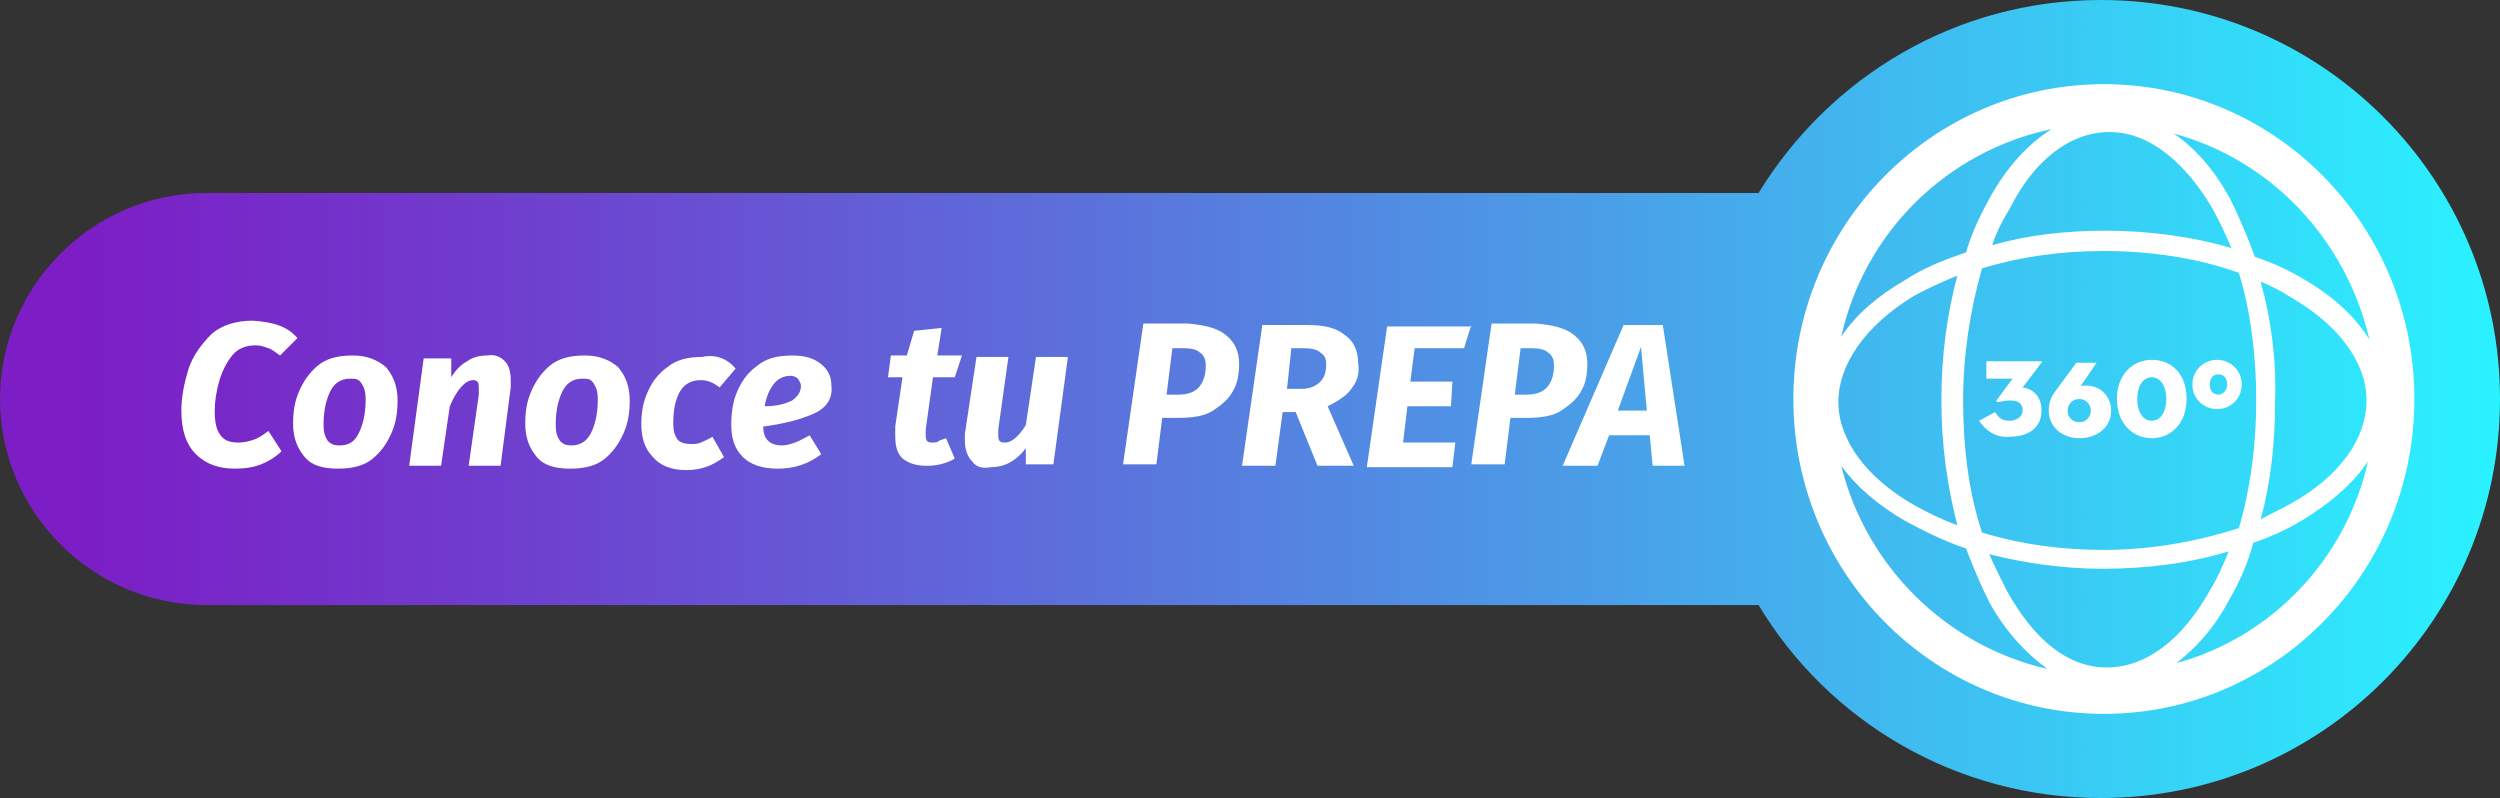 <?xml version="1.0" encoding="utf-8"?>
<!-- Generator: Adobe Illustrator 24.0.2, SVG Export Plug-In . SVG Version: 6.00 Build 0)  -->
<svg version="1.1" id="Capa_1" xmlns="http://www.w3.org/2000/svg" xmlns:xlink="http://www.w3.org/1999/xlink" x="0px" y="0px"
	 viewBox="0 0 172.3 55" style="enable-background:new 0 0 172.3 55;" xml:space="preserve">
<rect x="0" y="0" width="172.3" height="55" fill="#333333" stroke="none"/>
<style type="text/css">
	.st0{fill:url(#SVGID_1_);}
	.st1{fill:#FFFFFF;}
</style>
<g>
	<linearGradient id="SVGID_1_" gradientUnits="userSpaceOnUse" x1="0" y1="27.5" x2="172.276" y2="27.5">
		<stop  offset="3.030300e-02" style="stop-color:#7C1DC5"/>
		<stop  offset="0.217" style="stop-color:#6E41CF"/>
		<stop  offset="0.629" style="stop-color:#4B9CE7"/>
		<stop  offset="1" style="stop-color:#2AF2FF"/>
	</linearGradient>
	<path class="st0" d="M144.8,0c-10,0-18.7,5.3-23.6,13.3h-107C6.4,13.3,0,19.7,0,27.5c0,7.8,6.4,14.2,14.2,14.2h107
		c4.8,8,13.6,13.3,23.6,13.3c15.2,0,27.5-12.3,27.5-27.5S160,0,144.8,0z"/>
	<g>
		<path class="st1" d="M145,5.8c-11.8,0-21.4,9.7-21.4,21.7c0,12,9.6,21.7,21.4,21.7s21.4-9.7,21.4-21.7
			C166.4,15.5,156.8,5.8,145,5.8z M163.3,23.4c-1-1.6-2.5-3-4.6-4.2c-1-0.6-2.1-1.1-3.3-1.5c-0.5-1.4-1.1-2.8-1.7-4
			c-1.1-2-2.4-3.5-3.9-4.5C156.5,11,161.7,16.5,163.3,23.4z M155.8,19.4c0.7,0.3,1.5,0.7,2.1,1.1c3.3,1.9,5.2,4.5,5.2,7.1
			s-1.8,5.2-5.2,7.1c-0.7,0.4-1.4,0.7-2.1,1.1c0.7-2.5,1-5.3,1-8.2C156.9,24.7,156.5,21.9,155.8,19.4z M155.5,27.6
			c0,3.1-0.4,6.1-1.2,8.8c-2.8,0.9-6,1.5-9.3,1.5c-3,0-5.8-0.4-8.4-1.2c-0.9-2.7-1.3-5.8-1.3-9.1c0-3.2,0.5-6.3,1.3-9.1
			c2.6-0.8,5.4-1.2,8.4-1.2c3.3,0,6.5,0.5,9.3,1.5C155.1,21.4,155.5,24.4,155.5,27.6z M145.4,9.1c2.6,0,5.1,1.9,7.1,5.3
			c0.5,0.9,0.9,1.8,1.3,2.7c-2.7-0.8-5.7-1.2-8.7-1.2c-2.7,0-5.4,0.3-7.8,1c0.3-0.9,0.7-1.7,1.2-2.5C140.2,11,142.7,9.1,145.4,9.1z
			 M141.4,8.9c-1.6,1-3.1,2.6-4.3,4.8c-0.6,1.1-1.2,2.3-1.6,3.7c-1.5,0.5-3,1.1-4.2,1.9c-1.9,1.1-3.4,2.4-4.4,3.9
			C128.5,16,134.2,10.4,141.4,8.9z M131.9,20.4c0.9-0.5,2-1,3-1.4c-0.7,2.6-1.1,5.5-1.1,8.6c0,3,0.4,5.9,1.1,8.6
			c-1.1-0.4-2.1-0.9-3-1.4c-3.3-1.9-5.2-4.5-5.2-7.1S128.6,22.4,131.9,20.4z M126.9,32.1c1,1.4,2.5,2.7,4.4,3.8
			c1.3,0.7,2.7,1.4,4.2,1.9c0.5,1.3,1,2.5,1.6,3.7c1.1,2,2.5,3.5,4,4.6C134.1,44.5,128.6,39,126.9,32.1z M138.3,40.7
			c-0.4-0.8-0.8-1.6-1.2-2.5c2.4,0.6,5.1,1,7.8,1c3.1,0,6.1-0.4,8.7-1.2c-0.4,1-0.8,1.9-1.3,2.7c-1.9,3.4-4.4,5.3-7.1,5.3
			S140.2,44.1,138.3,40.7z M150,45.7c1.3-1,2.6-2.4,3.6-4.3c0.7-1.2,1.3-2.5,1.7-4c1.2-0.4,2.3-0.9,3.3-1.5c2-1.2,3.6-2.6,4.6-4.1
			C161.7,38.5,156.6,43.9,150,45.7z"/>
		<g>
			<path class="st1" d="M136.4,29l1.1-0.6c0.2,0.3,0.4,0.6,1,0.6c0.5,0,0.9-0.3,0.9-0.7c0-0.5-0.3-0.7-0.9-0.7
				c-0.3,0-0.6,0.1-0.8,0.1c-0.1,0-0.1,0-0.1-0.1l1.1-1.5h-1.8v-1.2h3.8c0,0,0.1,0,0,0.1l-1.3,1.7c0.7,0.1,1.3,0.6,1.3,1.6
				c0,1.1-0.8,1.8-2.2,1.8C137.5,30.2,136.8,29.6,136.4,29z"/>
			<path class="st1" d="M145.5,28.3c0,1.1-0.9,1.9-2.2,1.9c-1.2,0-2.1-0.8-2.1-1.9c0-0.6,0.2-1,0.5-1.4l1.4-1.9h1.4l-1.1,1.6
				C144.7,26.4,145.5,27.3,145.5,28.3z M144.1,28.3c0-0.4-0.3-0.8-0.8-0.8c-0.5,0-0.8,0.4-0.8,0.8c0,0.4,0.3,0.8,0.8,0.8
				C143.8,29.1,144.1,28.7,144.1,28.3z"/>
			<path class="st1" d="M145.9,27.5c0-1.7,1.1-2.7,2.4-2.7c1.3,0,2.4,0.9,2.4,2.7c0,1.7-1.1,2.7-2.4,2.7
				C147,30.2,145.9,29.2,145.9,27.5z M149.3,27.5c0-0.9-0.4-1.5-1-1.5s-1,0.6-1,1.5c0,0.9,0.4,1.5,1,1.5S149.3,28.4,149.3,27.5z"/>
			<path class="st1" d="M151.1,26.5c0-1,0.8-1.7,1.7-1.7c0.9,0,1.7,0.7,1.7,1.7c0,1-0.8,1.7-1.7,1.7
				C151.9,28.2,151.1,27.5,151.1,26.5z M153.5,26.5c0-0.4-0.2-0.7-0.6-0.7c-0.4,0-0.6,0.3-0.6,0.7c0,0.4,0.2,0.7,0.6,0.7
				C153.2,27.2,153.5,26.9,153.5,26.5z"/>
		</g>
	</g>
	<g>
		<g>
			<path class="st1" d="M20.5,23.3l-1.2,1.2c-0.3-0.2-0.5-0.4-0.8-0.5s-0.5-0.2-0.9-0.2c-0.6,0-1.2,0.2-1.6,0.7s-0.7,1.1-0.9,1.8
				c-0.2,0.7-0.3,1.4-0.3,2c0,0.8,0.1,1.3,0.4,1.7s0.7,0.5,1.3,0.5c0.3,0,0.7-0.1,1-0.2c0.3-0.1,0.6-0.3,1-0.6l0.9,1.4
				c-0.4,0.4-0.9,0.7-1.4,0.9c-0.5,0.2-1.1,0.3-1.8,0.3c-1.1,0-2-0.3-2.7-1c-0.7-0.7-1-1.7-1-3c0-1,0.2-1.9,0.5-2.9
				c0.3-0.9,0.9-1.7,1.6-2.4c0.7-0.6,1.7-0.9,2.8-0.9C18.9,22.2,19.8,22.5,20.5,23.3z"/>
			<path class="st1" d="M21,31.5c-0.5-0.6-0.8-1.3-0.8-2.3c0-0.8,0.1-1.5,0.4-2.2c0.3-0.7,0.7-1.3,1.3-1.8c0.6-0.5,1.4-0.7,2.4-0.7
				c1,0,1.7,0.3,2.3,0.8c0.5,0.6,0.8,1.3,0.8,2.3c0,0.8-0.1,1.5-0.4,2.2c-0.3,0.7-0.7,1.3-1.3,1.8c-0.6,0.5-1.4,0.7-2.4,0.7
				S21.5,32.1,21,31.5z M24.8,29.7c0.3-0.7,0.4-1.4,0.4-2.2c0-0.5-0.1-0.8-0.3-1.1s-0.4-0.3-0.8-0.3c-0.6,0-1.1,0.3-1.4,1
				c-0.3,0.7-0.4,1.4-0.4,2.2c0,0.5,0.1,0.8,0.3,1.1c0.2,0.2,0.4,0.3,0.8,0.3C24.1,30.7,24.5,30.4,24.8,29.7z"/>
			<path class="st1" d="M34.8,24.9c0.3,0.3,0.4,0.8,0.4,1.3c0,0.1,0,0.3,0,0.5l-0.7,5.4h-2.2l0.7-4.9c0-0.2,0-0.3,0-0.4
				c0-0.2,0-0.4-0.1-0.5c-0.1-0.1-0.2-0.1-0.3-0.1c-0.5,0-1.1,0.6-1.6,1.8l-0.6,4.1h-2.2l1-7.4h1.9l0,1.3c0.3-0.5,0.7-0.9,1.1-1.1
				c0.4-0.3,0.9-0.4,1.4-0.4C34.1,24.4,34.5,24.6,34.8,24.9z"/>
			<path class="st1" d="M37,31.5c-0.5-0.6-0.8-1.3-0.8-2.3c0-0.8,0.1-1.5,0.4-2.2c0.3-0.7,0.7-1.3,1.3-1.8c0.6-0.5,1.4-0.7,2.4-0.7
				c1,0,1.7,0.3,2.3,0.8c0.5,0.6,0.8,1.3,0.8,2.3c0,0.8-0.1,1.5-0.4,2.2c-0.3,0.7-0.7,1.3-1.3,1.8c-0.6,0.5-1.4,0.7-2.4,0.7
				S37.5,32.1,37,31.5z M40.8,29.7c0.3-0.7,0.4-1.4,0.4-2.2c0-0.5-0.1-0.8-0.3-1.1s-0.4-0.3-0.8-0.3c-0.6,0-1.1,0.3-1.4,1
				c-0.3,0.7-0.4,1.4-0.4,2.2c0,0.5,0.1,0.8,0.3,1.1c0.2,0.2,0.4,0.3,0.8,0.3C40,30.7,40.5,30.4,40.8,29.7z"/>
			<path class="st1" d="M50.7,25.4l-1.1,1.3c-0.4-0.3-0.8-0.5-1.3-0.5c-0.7,0-1.2,0.3-1.5,0.9s-0.4,1.3-0.4,2.1
				c0,0.5,0.1,0.8,0.3,1.1c0.2,0.2,0.5,0.3,0.9,0.3c0.3,0,0.5,0,0.7-0.1c0.2-0.1,0.5-0.2,0.8-0.4l0.8,1.4c-0.8,0.6-1.6,0.9-2.6,0.9
				c-1,0-1.8-0.3-2.3-0.9c-0.6-0.6-0.8-1.4-0.8-2.3c0-0.7,0.1-1.4,0.4-2.1c0.3-0.7,0.7-1.3,1.4-1.8c0.6-0.5,1.4-0.7,2.4-0.7
				C49.3,24.4,50.1,24.7,50.7,25.4z"/>
			<path class="st1" d="M56.1,28.5c-0.9,0.4-2,0.7-3.5,0.9c0,0.9,0.5,1.3,1.3,1.3c0.3,0,0.6-0.1,0.9-0.2c0.3-0.1,0.6-0.3,1-0.5
				l0.8,1.3c-0.9,0.7-1.9,1-3,1s-1.9-0.3-2.4-0.8c-0.6-0.6-0.8-1.3-0.8-2.3c0-0.7,0.1-1.5,0.4-2.2c0.3-0.7,0.7-1.3,1.4-1.8
				c0.6-0.5,1.4-0.7,2.4-0.7c0.9,0,1.5,0.2,2,0.6c0.5,0.4,0.7,0.9,0.7,1.5C57.4,27.4,57,28.1,56.1,28.5z M54.6,27.6
				c0.4-0.3,0.6-0.6,0.6-1c0-0.2-0.1-0.3-0.2-0.5c-0.1-0.1-0.3-0.2-0.5-0.2c-0.5,0-0.9,0.2-1.2,0.6s-0.5,0.9-0.6,1.5
				C53.6,28,54.2,27.8,54.6,27.6z"/>
			<path class="st1" d="M63.8,29.6c0,0.2,0,0.3,0,0.3c0,0.2,0,0.4,0.1,0.5s0.2,0.1,0.4,0.1c0.1,0,0.3,0,0.4-0.1s0.3-0.1,0.5-0.2
				l0.6,1.4c-0.3,0.2-0.6,0.3-1,0.4c-0.4,0.1-0.7,0.1-1,0.1c-0.7,0-1.2-0.2-1.6-0.5c-0.4-0.4-0.5-0.9-0.5-1.6c0-0.2,0-0.4,0-0.6
				l0.5-3.4h-1l0.2-1.5h1.1l0.5-1.7l1.9-0.2l-0.3,1.9h1.7l-0.5,1.5h-1.5L63.8,29.6z"/>
			<path class="st1" d="M67,31.8c-0.3-0.3-0.5-0.8-0.5-1.4c0-0.2,0-0.3,0-0.5l0.8-5.3h2.2l-0.7,5c0,0.2,0,0.3,0,0.3
				c0,0.2,0,0.4,0.1,0.5c0.1,0.1,0.2,0.1,0.4,0.1c0.4,0,0.9-0.4,1.4-1.2l0.7-4.7h2.2l-1,7.4h-1.9l0-1.1c-0.7,0.9-1.5,1.3-2.4,1.3
				C67.7,32.3,67.3,32.2,67,31.8z"/>
			<path class="st1" d="M84.5,23.1c0.6,0.5,0.9,1.1,0.9,2c0,0.6-0.1,1.3-0.4,1.8c-0.3,0.6-0.8,1-1.4,1.4c-0.6,0.4-1.5,0.5-2.4,0.5
				h-1.1l-0.4,3.2h-2.3l1.4-9.7h3.1C83,22.4,83.9,22.6,84.5,23.1z M82.7,26.6c0.3-0.4,0.4-0.9,0.4-1.4c0-0.4-0.1-0.7-0.4-0.9
				c-0.2-0.2-0.6-0.3-1.1-0.3h-0.8l-0.4,3.2h0.8C81.9,27.2,82.4,27,82.7,26.6z"/>
			<path class="st1" d="M93.2,26.7c-0.3,0.5-0.9,0.9-1.7,1.3l1.8,4.1h-2.5l-1.5-3.7l-0.9,0l-0.5,3.7h-2.3l1.4-9.7h3.1
				c1.2,0,2,0.2,2.6,0.7c0.6,0.4,0.9,1.1,0.9,1.9C93.7,25.6,93.6,26.2,93.2,26.7z M88.7,26.8h1c0.6,0,1-0.2,1.3-0.5
				c0.3-0.3,0.4-0.7,0.4-1.2c0-0.4-0.1-0.6-0.4-0.8c-0.2-0.2-0.6-0.3-1.1-0.3h-0.9L88.7,26.8z"/>
			<path class="st1" d="M101.4,22.4l-0.5,1.6h-3.4l-0.3,2.3h2.9L100,28H97l-0.3,2.5h3.6l-0.2,1.7h-5.9l1.4-9.7H101.4z"/>
			<path class="st1" d="M108.5,23.1c0.6,0.5,0.9,1.1,0.9,2c0,0.6-0.1,1.3-0.4,1.8c-0.3,0.6-0.8,1-1.4,1.4c-0.6,0.4-1.5,0.5-2.4,0.5
				h-1.1l-0.4,3.2h-2.3l1.4-9.7h3.1C107,22.4,107.9,22.6,108.5,23.1z M106.7,26.6c0.3-0.4,0.4-0.9,0.4-1.4c0-0.4-0.1-0.7-0.4-0.9
				c-0.2-0.2-0.6-0.3-1.1-0.3h-0.8l-0.4,3.2h0.8C105.9,27.2,106.4,27,106.7,26.6z"/>
			<path class="st1" d="M113.9,32.1l-0.2-2.1h-2.8l-0.8,2.1h-2.4l4.2-9.7h2.7l1.5,9.7H113.9z M111.5,28.3h2l-0.4-4.4L111.5,28.3z"/>
		</g>
	</g>
</g>
</svg>
